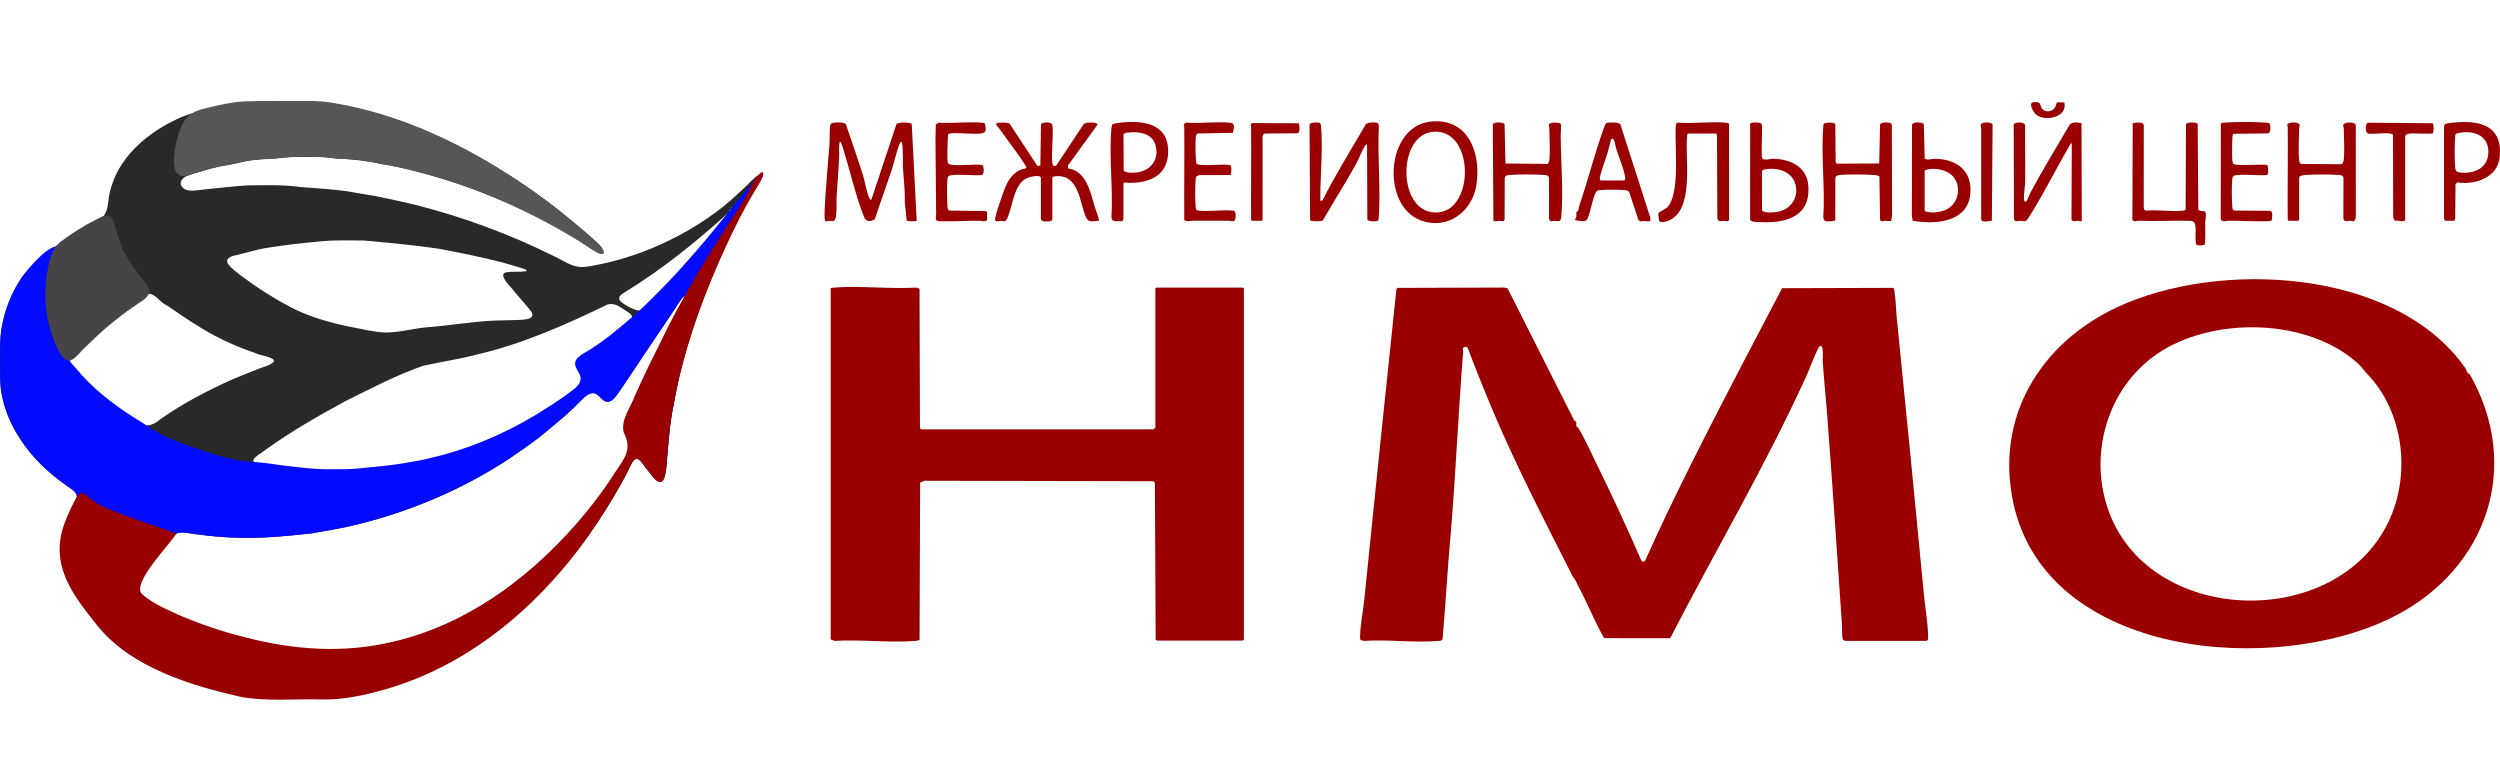 <svg width="102" height="32" viewBox="0 0 102 32" fill="none" xmlns="http://www.w3.org/2000/svg">
<path d="M75.289 26.148C75.275 26.145 75.196 26.11 75.19 26.1C75.138 25.902 75.167 25.698 75.153 25.498C74.953 22.599 74.761 19.701 74.539 16.805C74.486 16.109 74.408 15.415 74.367 14.718C74.36 14.608 74.417 14.115 74.282 14.114C74.222 14.123 74.197 14.182 74.174 14.229C74.003 14.569 73.864 14.978 73.704 15.331C72.047 18.976 70.006 22.431 68.171 25.985L68.125 26.038L65.472 26.037L65.422 25.989C65.044 25.326 64.759 24.585 64.396 23.92C64.337 23.812 64.351 23.838 64.303 23.718C64.285 23.673 64.189 23.562 64.156 23.497C63.032 21.274 61.883 19.063 60.913 16.767C60.553 15.913 60.212 15.071 59.888 14.206C59.847 14.142 59.801 14.132 59.737 14.167C59.631 14.227 59.704 14.267 59.697 14.348C59.506 16.761 59.401 19.181 59.204 21.593C59.066 23.089 58.988 24.585 58.856 26.083C58.826 26.143 58.761 26.144 58.702 26.149C57.733 26.236 56.635 26.081 55.652 26.149L55.518 26.112C55.478 26.071 55.492 25.95 55.494 25.89C55.513 25.433 55.618 24.904 55.665 24.441C56.095 20.228 56.526 16.014 56.973 11.8L57.017 11.746L61.38 11.732L61.509 11.764L64.231 17.159C64.37 17.225 64.291 17.289 64.316 17.389C64.32 17.406 64.372 17.422 64.396 17.461C64.661 17.9 64.919 18.476 65.149 18.944C65.778 20.227 66.382 21.527 66.952 22.839C67.012 22.939 67.047 22.951 67.129 22.856C68.328 20.186 69.678 17.569 71.021 14.982C71.58 13.906 72.148 12.833 72.709 11.758L77.244 11.745C77.269 11.761 77.284 11.838 77.29 11.871C77.351 12.224 77.354 12.639 77.391 12.998C77.771 16.754 78.138 20.511 78.497 24.269C78.537 24.694 78.609 25.122 78.644 25.547C78.652 25.652 78.687 26.031 78.656 26.098C78.65 26.11 78.611 26.148 78.607 26.148H75.289L75.289 26.148Z" fill="#9B0000"/>
<path d="M100.694 15.241C100.707 15.253 100.746 15.235 100.762 15.263C102.908 19.024 101.482 23.192 97.715 25.131C92.882 27.618 83.496 26.862 82.141 20.506C81.397 17.02 83.243 14.014 86.351 12.548C90.515 10.584 97.717 10.943 100.575 15.003C100.61 15.053 100.684 15.232 100.694 15.241V15.241ZM96.566 15.24C96.462 15.132 96.362 14.976 96.228 14.853C94.174 12.954 90.226 12.896 87.974 14.465C86.02 15.827 85.234 18.422 85.98 20.697C87.568 25.538 95.322 25.798 97.461 21.268C98.378 19.325 98.069 16.782 96.566 15.24H96.566Z" fill="#9B0000"/>
<path d="M33.893 11.758C33.938 11.747 33.979 11.736 34.026 11.733C35.109 11.648 36.302 11.8 37.396 11.733L37.517 11.783L37.535 17.463L37.579 17.517L47.064 17.517C47.079 17.503 47.139 17.45 47.139 17.443V11.771L47.175 11.734H50.714L50.751 11.771V26.087C50.751 26.091 50.713 26.13 50.702 26.136L47.211 26.137L47.151 26.099L47.12 19.696L47.059 19.634L37.713 19.615L37.542 19.69L37.518 26.1C37.469 26.138 37.406 26.144 37.346 26.149C36.29 26.235 35.119 26.082 34.051 26.149L33.893 26.087V11.758Z" fill="#9B0000"/>
<path d="M37.401 9.003C37.354 9.042 37.062 9.032 36.995 9.003L36.914 8.236C36.931 7.76 36.864 7.286 36.84 6.812C36.836 6.728 36.852 5.791 36.78 5.792C36.736 5.789 36.72 5.833 36.706 5.866C36.576 6.179 36.48 6.636 36.367 6.976C36.15 7.63 35.91 8.278 35.698 8.934C35.523 9.059 35.337 9.062 35.25 8.844C34.915 8.005 34.688 6.989 34.416 6.117C34.389 6.031 34.35 5.9 34.316 5.823C34.301 5.789 34.313 5.785 34.261 5.792C34.213 5.997 34.247 6.21 34.237 6.419C34.215 6.924 34.169 7.435 34.138 7.941C34.122 8.215 34.146 8.552 34.107 8.818C34.072 9.061 34.015 9.015 33.834 9.011C33.782 9.01 33.72 9.068 33.669 8.999C33.63 8.948 33.643 8.641 33.647 8.555C33.684 7.664 33.779 6.767 33.843 5.878C33.86 5.646 33.836 5.371 33.867 5.14C33.877 5.058 33.924 5.021 34.005 5.008C34.123 4.988 34.453 4.973 34.517 5.082C34.748 5.774 34.995 6.465 35.213 7.162C35.293 7.421 35.356 7.821 35.453 8.051C35.467 8.083 35.509 8.159 35.551 8.149L36.574 5.07C36.638 4.967 37.158 4.987 37.198 5.055L37.401 9.003V9.003Z" fill="#9B0000"/>
<path d="M42.469 7.252C42.428 7.105 41.973 7.226 41.863 7.285C41.41 7.526 41.332 8.23 41.184 8.67C41.162 8.735 41.1 8.927 41.066 8.969C40.985 9.067 40.909 9.009 40.832 9.011C40.755 9.013 40.69 9.048 40.604 9.006C40.595 8.964 40.599 8.92 40.607 8.879C40.662 8.62 40.834 8.138 40.928 7.873C41.075 7.461 41.239 7.098 41.665 6.915C41.734 6.885 41.831 6.907 41.877 6.832C41.885 6.794 41.639 6.446 41.594 6.383C41.323 5.994 41.031 5.618 40.759 5.228C40.714 5.163 40.613 5.127 40.661 5.028C40.688 4.991 41.125 4.985 41.19 5.044L42.321 6.762L42.446 6.763L42.473 5.071C42.501 4.987 42.917 4.941 42.937 5.115C42.992 5.583 42.881 6.169 42.935 6.639C42.941 6.692 42.956 6.769 43.023 6.776L43.097 6.75L44.213 5.067C44.283 4.974 44.798 4.967 44.777 5.088L43.58 6.742L43.572 6.836C43.58 6.907 43.721 6.894 43.785 6.92C44.377 7.166 44.506 7.917 44.673 8.463C44.698 8.545 44.869 8.968 44.828 9.009C44.517 9.02 44.403 9.115 44.276 8.787C44.074 8.264 43.999 7.278 43.289 7.194C43.23 7.187 42.935 7.17 42.935 7.253V8.972C42.907 9.003 42.859 9.023 42.818 9.029C42.799 9.031 42.596 9.036 42.581 9.034C42.549 9.03 42.469 8.961 42.469 8.947V7.253L42.469 7.252Z" fill="#9B0000"/>
<path d="M53.872 8.198L53.96 8.175C54.489 7.123 55.112 6.123 55.705 5.106C55.734 4.973 56.148 4.982 56.207 5.017C56.245 5.04 56.258 5.121 56.257 5.164C56.196 6.363 56.334 7.635 56.257 8.825C56.253 8.886 56.25 8.945 56.225 9.002C56.192 9.04 55.794 9.054 55.788 8.947L55.776 5.89C55.742 5.884 55.698 5.938 55.681 5.965C55.559 6.153 55.444 6.478 55.327 6.692C54.9 7.471 54.412 8.22 53.972 8.992C53.915 9.041 53.535 9.037 53.452 8.993L53.429 5.092C53.441 4.981 53.761 4.986 53.831 5.01C53.889 5.029 53.893 5.113 53.898 5.164C53.967 5.939 53.894 6.953 53.871 7.743C53.866 7.894 53.876 8.047 53.872 8.198L53.872 8.198Z" fill="#9B0000"/>
<path d="M82.601 8.222C82.621 8.235 82.665 8.223 82.686 8.197C82.722 8.153 82.795 7.948 82.833 7.877C83.335 6.936 83.894 6.026 84.433 5.106C84.525 4.949 84.774 4.999 84.925 5.028L84.937 8.998C84.888 9.063 84.832 9.006 84.775 9.008C84.689 9.011 84.559 9.072 84.517 8.947L84.529 5.84C84.468 5.861 84.422 5.963 84.39 6.02C83.831 6.991 83.333 8.003 82.724 8.947C82.604 9.084 82.564 9.007 82.439 9.007C82.339 9.006 82.255 9.076 82.17 8.959L82.158 5.091C82.182 4.964 82.634 4.947 82.626 5.139C82.61 5.892 82.643 6.648 82.626 7.401C82.621 7.619 82.572 7.896 82.575 8.111C82.575 8.129 82.596 8.219 82.601 8.222H82.601Z" fill="#9B0000"/>
<path d="M89.943 9.987C89.831 10.016 89.71 10.032 89.603 9.975C89.547 9.74 89.602 9.484 89.576 9.245C89.557 9.072 89.509 9.012 89.32 9.008C88.641 8.995 87.935 9.035 87.257 9.007C87.169 9.003 87.077 9.08 87.001 8.97L87.015 5.029C87.117 5 87.442 4.962 87.466 5.092L87.465 8.457C87.473 8.527 87.491 8.597 87.575 8.593C88.044 8.546 88.622 8.651 89.077 8.593C89.118 8.587 89.151 8.584 89.174 8.543L89.187 5.093C89.194 4.956 89.632 4.987 89.665 5.056L89.69 8.543C89.744 8.644 89.887 8.593 89.948 8.628C90.049 8.686 89.973 8.974 89.971 9.07C89.969 9.2 89.995 9.941 89.943 9.987V9.987Z" fill="#9B0000"/>
<path d="M58.339 4.964C59.91 4.775 60.446 6.26 60.234 7.569C60.06 8.644 59.051 9.391 57.977 8.996C56.339 8.394 56.539 5.18 58.339 4.964H58.339ZM58.437 5.381C56.962 5.544 57.019 8.833 58.7 8.664C60.187 8.515 60.142 5.192 58.437 5.381Z" fill="#9B0000"/>
<path d="M76.672 6.67L76.707 5.072C76.736 4.976 77.183 4.954 77.188 5.098L77.195 8.801L77.164 9.003C77.135 9.044 76.991 9.007 76.935 9.007C76.846 9.006 76.752 9.076 76.707 8.967L76.68 7.202C76.62 7.148 76.546 7.147 76.47 7.141C76.121 7.114 75.381 7.103 75.043 7.142C74.963 7.151 74.884 7.185 74.882 7.276L74.88 8.969C74.876 8.99 74.859 8.995 74.843 9.005C74.807 9.027 74.582 9.038 74.53 9.033C74.432 9.023 74.386 8.942 74.391 8.85C74.468 7.658 74.291 6.343 74.391 5.165C74.394 5.12 74.394 5.075 74.422 5.037C74.508 4.992 74.847 4.975 74.879 5.072L74.896 6.626L74.943 6.678L76.671 6.67L76.672 6.67Z" fill="#9B0000"/>
<path d="M61.422 6.67L63.137 6.688C63.187 6.651 63.204 6.601 63.211 6.541C63.255 6.169 63.214 5.606 63.212 5.213C63.211 5.173 63.186 5.121 63.191 5.094C63.215 4.97 63.576 4.994 63.671 5.036C63.709 5.069 63.676 5.445 63.676 5.535C63.684 6.569 63.787 7.801 63.703 8.825C63.683 9.071 63.603 9.018 63.419 9.013C63.331 9.011 63.242 9.074 63.201 8.93L63.2 7.239C63.169 7.156 63.108 7.148 63.028 7.141C62.666 7.108 61.938 7.109 61.575 7.141C61.499 7.148 61.41 7.163 61.393 7.253L61.388 8.968C61.332 9.07 61.252 9.006 61.184 9.008C61.101 9.011 61.025 9.049 60.931 9.003L60.906 5.072C60.935 4.971 61.357 4.971 61.387 5.072L61.423 6.67L61.422 6.67Z" fill="#9B0000"/>
<path d="M93.34 5.165C93.34 5.151 93.302 5.135 93.326 5.081C93.376 4.966 93.798 4.965 93.827 5.097C93.835 5.133 93.806 5.19 93.805 5.238C93.8 5.618 93.763 6.181 93.806 6.541C93.813 6.601 93.83 6.651 93.88 6.688L95.491 6.701C95.593 6.703 95.616 6.597 95.625 6.516C95.665 6.155 95.631 5.617 95.626 5.238C95.626 5.191 95.596 5.131 95.604 5.096C95.633 4.975 96.097 4.943 96.116 5.117L96.117 8.825C96.115 8.904 96.094 9.016 96 9.028C95.959 9.033 95.921 9.007 95.883 9.008C95.774 9.011 95.648 9.078 95.609 8.91L95.614 7.239C95.582 7.155 95.521 7.148 95.441 7.141C95.088 7.109 94.394 7.11 94.039 7.141C93.974 7.147 93.806 7.166 93.806 7.252V8.971L93.769 9.008H93.376L93.339 8.971C93.329 7.703 93.352 6.434 93.339 5.165H93.34Z" fill="#9B0000"/>
<path d="M68.875 5.448C68.84 5.47 68.841 5.497 68.837 5.533C68.73 6.441 69.171 8.627 68.027 9.021C67.943 9.05 67.74 9.104 67.695 9.009C67.68 8.978 67.652 8.744 67.663 8.708C67.684 8.635 67.935 8.543 68.015 8.469C68.285 8.217 68.355 7.536 68.372 7.181C68.405 6.502 68.347 5.797 68.37 5.116C68.37 5.047 68.411 5.005 68.481 5.005C69.1 5.049 69.79 4.951 70.4 5.005C70.454 5.01 70.507 5.011 70.546 5.055L70.547 8.985C70.469 9.06 70.392 9.011 70.322 9.011C70.206 9.012 70.107 9.078 70.068 8.897L70.054 5.498C70.049 5.486 70.01 5.448 70.005 5.448H68.875V5.448Z" fill="#9B0000"/>
<path d="M67.336 9.006C67.247 9.062 67.164 9.017 67.081 9.014C66.998 9.011 66.936 9.074 66.847 8.973L66.474 7.848C66.438 7.77 66.346 7.762 66.271 7.756C66.025 7.733 65.533 7.733 65.286 7.756C65.205 7.763 65.15 7.77 65.109 7.849C64.954 8.157 64.908 8.626 64.759 8.948C64.66 9.09 64.415 8.998 64.267 8.984C64.253 8.929 64.308 8.895 64.315 8.849C64.325 8.787 64.303 8.709 64.316 8.658C64.321 8.638 64.371 8.632 64.393 8.583C64.415 8.531 64.412 8.458 64.432 8.401C64.792 7.354 65.059 6.266 65.435 5.228C65.454 5.175 65.5 5.04 65.545 5.018C65.61 4.988 66.08 4.972 66.115 5.087L67.333 8.88L67.335 9.006L67.336 9.006ZM65.312 7.364H66.27C66.331 7.315 66.308 7.232 66.296 7.166C66.229 6.819 66.028 6.373 65.926 6.013C65.907 5.948 65.864 5.533 65.729 5.694C65.68 5.881 65.638 6.073 65.582 6.259C65.526 6.443 65.251 7.175 65.274 7.302C65.279 7.33 65.287 7.348 65.311 7.364L65.312 7.364Z" fill="#9B0000"/>
<path d="M78.527 6.473C78.658 6.553 78.825 6.474 78.951 6.477C79.844 6.495 80.474 6.966 80.388 7.915C80.284 9.074 78.934 9.176 78.035 9.003L78.004 8.801L78.011 5.096C78.023 4.957 78.463 4.974 78.492 5.072L78.527 6.473L78.527 6.473ZM78.527 8.61C78.78 8.717 79.139 8.667 79.387 8.56C79.973 8.308 80.075 7.428 79.536 7.073C79.264 6.893 78.83 6.829 78.527 6.952L78.526 8.61H78.527Z" fill="#9B0000"/>
<path d="M71.46 5.011C71.535 4.989 71.853 4.98 71.88 5.072C71.924 5.275 71.83 6.371 71.907 6.469C71.977 6.557 72.243 6.476 72.34 6.477C73.024 6.486 73.709 6.79 73.777 7.548C73.897 8.887 72.791 9.133 71.701 9.057C71.614 9.051 71.426 9.047 71.405 8.96L71.406 5.055C71.419 5.033 71.436 5.017 71.46 5.011ZM72.052 6.903C71.986 6.913 71.896 6.928 71.886 7.008L71.89 8.574C71.935 8.723 72.486 8.658 72.618 8.623C73.004 8.52 73.281 8.197 73.287 7.791C73.299 7.098 72.67 6.812 72.052 6.903Z" fill="#9B0000"/>
<path d="M92.597 5.036C92.643 5.138 92.667 5.405 92.536 5.442L91.128 5.459C91.113 5.47 91.105 5.486 91.097 5.502C91.064 5.573 91.066 6.41 91.078 6.541C91.092 6.696 91.137 6.713 91.287 6.725C91.672 6.757 92.098 6.697 92.489 6.728L92.525 6.764C92.517 6.862 92.605 7.115 92.468 7.142C92.085 7.166 91.665 7.109 91.287 7.141C91.16 7.151 91.094 7.163 91.078 7.301C91.048 7.561 91.054 8.166 91.078 8.432C91.084 8.498 91.086 8.576 91.165 8.591L92.629 8.602C92.754 8.643 92.694 8.878 92.69 8.985C92.675 9.006 92.592 9.023 92.562 9.024C92.039 9.044 91.451 9.006 90.918 9.007C90.807 9.007 90.684 9.077 90.606 8.954L90.61 5.046C90.634 5.008 90.705 5.008 90.746 5.005C91.194 4.967 92.021 4.967 92.469 5.005C92.514 5.008 92.559 5.008 92.597 5.036L92.597 5.036Z" fill="#9B0000"/>
<path d="M45.836 8.947C45.832 8.966 45.793 9.022 45.77 9.029C45.617 9.004 45.359 9.095 45.347 8.871C45.418 7.706 45.243 6.412 45.344 5.262C45.349 5.2 45.359 5.138 45.382 5.08C45.413 5.037 45.634 5.013 45.701 5.006C46.691 4.89 47.738 5.062 47.656 6.296C47.595 7.201 46.844 7.476 46.045 7.461C46.008 7.46 45.836 7.406 45.836 7.498V8.947ZM46.077 5.405C45.989 5.415 45.851 5.408 45.837 5.509L45.847 6.946C45.886 7.064 46.202 7.05 46.315 7.043C46.94 7.002 47.333 6.493 47.132 5.884C46.985 5.442 46.483 5.363 46.077 5.405V5.405Z" fill="#9B0000"/>
<path d="M40.178 5.036C40.233 5.263 40.277 5.423 40 5.449C39.614 5.484 39.147 5.401 38.769 5.446C38.719 5.452 38.701 5.453 38.678 5.503C38.67 5.67 38.62 6.584 38.682 6.665C38.71 6.702 38.798 6.72 38.844 6.725C39.228 6.767 39.679 6.691 40.07 6.728C40.143 6.753 40.178 7.12 40.049 7.143C39.674 7.166 39.263 7.111 38.892 7.141C38.784 7.15 38.675 7.154 38.659 7.276C38.626 7.52 38.636 8.177 38.659 8.432C38.664 8.498 38.667 8.577 38.746 8.591L40.223 8.613L40.271 8.639V8.985C40.174 9.065 40.08 9.007 39.976 9.007C39.438 9.007 38.885 9.039 38.353 9.028C38.111 9.023 38.195 8.877 38.194 8.727C38.191 7.729 38.17 6.73 38.168 5.731C38.167 5.513 38.179 5.297 38.181 5.08L38.303 5.005C38.868 5.043 39.491 4.958 40.05 5.005C40.095 5.008 40.14 5.008 40.178 5.036H40.178Z" fill="#9B0000"/>
<path d="M48.318 5.165C48.318 5.151 48.281 5.135 48.305 5.081C48.321 5.043 48.384 5.002 48.428 5.005C48.991 5.045 49.619 4.955 50.175 5.005C50.418 5.026 50.341 5.234 50.303 5.418L48.871 5.447C48.795 5.457 48.79 5.588 48.784 5.656C48.772 5.795 48.771 6.6 48.822 6.676C48.846 6.712 48.949 6.722 48.993 6.726C49.371 6.757 49.786 6.696 50.169 6.729C50.282 6.763 50.234 7.05 50.211 7.142H48.945C48.933 7.142 48.834 7.179 48.822 7.191C48.795 7.223 48.789 7.261 48.785 7.301C48.754 7.56 48.76 8.167 48.784 8.432C48.792 8.522 48.793 8.58 48.894 8.592C49.333 8.643 49.866 8.546 50.316 8.596C50.455 8.6 50.428 8.965 50.366 9.004C50.289 9.053 50.224 9.007 50.15 9.007C49.649 9.009 49.149 9.007 48.649 9.007C48.537 9.007 48.421 9.067 48.318 8.972C48.309 7.703 48.33 6.434 48.318 5.165H48.318Z" fill="#9B0000"/>
<path d="M99.766 9.009L99.716 8.936V5.152C99.737 5.063 99.761 5.056 99.846 5.037C99.979 5.007 100.216 4.988 100.356 4.982C101.38 4.935 102.107 5.266 101.987 6.415C101.9 7.245 100.989 7.556 100.262 7.441L100.184 7.511L100.173 8.924L100.134 9.009H99.766L99.766 9.009ZM100.202 5.454C100.174 5.492 100.174 5.537 100.171 5.582C100.144 5.904 100.142 6.516 100.171 6.837C100.188 7.028 100.282 7.031 100.455 7.044C100.968 7.083 101.47 6.852 101.52 6.292C101.592 5.493 100.857 5.268 100.202 5.454L100.202 5.454Z" fill="#9B0000"/>
<path d="M98.132 8.972C98.1 9.082 97.8 8.981 97.705 9.005L97.642 8.871L97.636 5.514C97.628 5.488 97.608 5.477 97.585 5.466C97.421 5.39 96.844 5.489 96.621 5.448C96.489 5.423 96.489 5.032 96.621 5.007L99.252 5.028C99.309 5.073 99.298 5.364 99.264 5.437C99.206 5.477 98.451 5.43 98.294 5.45C98.222 5.46 98.131 5.499 98.131 5.583V8.972L98.132 8.972Z" fill="#9B0000"/>
<path d="M51.046 5.166C51.045 5.115 50.989 5.08 51.095 5.02L52.977 5.029C53.027 5.068 53.053 5.426 52.939 5.438L51.598 5.448L51.55 5.474C51.546 5.498 51.513 5.544 51.513 5.559V8.973L51.476 9.01H51.082L51.045 8.973C51.036 7.704 51.058 6.435 51.045 5.167L51.046 5.166Z" fill="#9B0000"/>
<path d="M81.268 9.003C81.174 9.023 80.937 9.066 80.865 9.01L80.832 8.946C80.83 7.71 80.831 6.474 80.832 5.237C80.832 5.157 80.772 5.106 80.854 5.04C80.928 4.98 81.276 4.971 81.298 5.091L81.268 9.003Z" fill="#9B0000"/>
<path d="M82.937 4.176C82.994 4.159 83.151 4.163 83.2 4.197C83.256 4.236 83.258 4.36 83.312 4.429C83.454 4.608 83.741 4.564 83.85 4.376C83.882 4.321 83.894 4.19 83.943 4.174L84.223 4.181C84.383 4.804 83.362 4.996 83.031 4.636C82.957 4.555 82.766 4.226 82.936 4.176H82.937Z" fill="#9B0000"/>
<path d="M9.988 4.18C10.234 4.167 10.484 4.164 10.731 4.164C11.536 4.173 12.346 4.141 13.147 4.185C13.674 4.236 14.188 4.35 14.701 4.467C16.279 4.822 17.777 5.461 19.202 6.22C20.665 7.012 22.057 7.943 23.337 9.009C23.706 9.323 24.088 9.631 24.439 9.97C24.642 10.178 24.667 10.398 24.311 10.231C24.069 10.108 23.835 9.929 23.611 9.796C23.079 9.476 22.519 9.154 21.96 8.877C20.317 8.033 18.571 7.372 16.772 6.939C16.387 6.831 15.996 6.769 15.604 6.699C15.03 6.58 14.428 6.487 13.831 6.48C13.508 6.448 13.29 6.405 12.945 6.406C12.507 6.4 11.952 6.391 11.54 6.435C11.162 6.495 10.758 6.481 10.372 6.526C10.005 6.565 9.735 6.656 9.39 6.717C8.936 6.782 8.511 6.897 8.073 7.033C7.928 7.077 7.775 7.117 7.638 7.18C7.388 7.269 7.255 7.523 7.513 7.702C7.622 7.776 7.809 7.789 7.959 7.772C8.153 7.754 8.345 7.725 8.539 7.708C9.062 7.658 9.567 7.597 10.086 7.564C10.787 7.556 11.581 7.532 12.26 7.631C12.891 7.678 13.56 7.718 14.183 7.806C14.547 7.877 14.951 7.938 15.305 7.996C15.826 8.111 16.419 8.226 16.948 8.357C18.907 8.856 20.811 9.558 22.62 10.461C22.968 10.618 23.281 10.865 23.67 10.894C23.942 10.908 24.238 10.823 24.51 10.777C25.087 10.66 25.651 10.486 26.202 10.285C27.274 9.879 28.299 9.335 29.22 8.649C29.624 8.359 29.984 8.021 30.349 7.681C30.553 7.505 30.73 7.259 30.961 7.135C31.021 7.102 31.125 7.082 31.124 7.185C31.127 7.247 31.005 7.283 30.95 7.386C30.333 8.34 29.881 9.395 29.416 10.429C28.864 11.633 28.413 12.882 28.038 14.152C27.92 14.561 27.814 14.965 27.711 15.376C27.614 15.82 27.539 16.263 27.446 16.706C27.289 17.517 27.266 18.357 27.174 19.175C27.041 20.353 26.425 19.065 26.082 18.759C25.929 18.638 25.822 18.829 25.755 18.954C25.66 19.136 25.572 19.329 25.472 19.51C25.037 20.304 24.552 21.085 24.027 21.821C22.94 23.352 21.633 24.741 20.121 25.859C19.61 26.221 19.09 26.576 18.542 26.878C17.43 27.489 16.226 27.96 14.986 28.238C14.603 28.312 14.241 28.398 13.85 28.431C13.605 28.453 13.358 28.454 13.111 28.456C12.118 28.433 11.105 28.513 10.117 28.399C9.451 28.288 8.799 28.128 8.157 27.916C7.446 27.692 6.763 27.421 6.094 27.092C5.375 26.729 4.685 26.277 4.154 25.661C3.476 24.876 2.897 23.973 2.656 22.955C2.607 22.762 2.569 22.567 2.548 22.369C2.51 21.962 2.584 21.53 2.726 21.145C2.807 20.911 2.936 20.697 3.057 20.484C3.23 20.198 3.065 20.037 2.818 19.878C2.63 19.751 2.446 19.617 2.269 19.475C1.175 18.61 0.295 17.409 0.051 16.015C-0.017 15.561 0.004 15.1 0 14.635C0 14.239 -0.007 13.836 0.057 13.446C0.251 12.243 0.876 11.096 1.859 10.359C2.249 10.079 2.64 9.796 3.042 9.532C3.374 9.309 3.734 9.146 4.077 8.947C4.394 8.758 4.396 8.357 4.441 8.032C4.499 7.702 4.606 7.386 4.751 7.084C5.294 6.005 6.335 5.236 7.427 4.767C7.817 4.61 8.236 4.505 8.644 4.401C9.092 4.3 9.519 4.208 9.983 4.18H9.988L9.988 4.18ZM29.844 8.472C29.832 8.495 29.868 8.528 29.885 8.501C29.906 8.475 29.868 8.449 29.847 8.469L29.844 8.472ZM29.798 8.546C29.771 8.544 29.715 8.619 29.766 8.62C29.793 8.623 29.848 8.56 29.802 8.547H29.798V8.546ZM29.725 8.673C28.401 9.872 26.992 11.01 25.458 11.944C25.342 12.011 25.189 12.137 25.294 12.266C25.467 12.449 25.879 12.666 26.128 12.679C26.522 12.588 26.633 12.137 26.94 11.882C27.229 11.597 27.505 11.316 27.776 11.006C28.302 10.421 28.818 9.833 29.315 9.223C29.423 9.064 29.704 8.839 29.726 8.673H29.725ZM13.017 9.854C12.334 9.915 11.64 9.995 10.963 10.102C10.511 10.165 10.086 10.309 9.648 10.408C8.831 10.569 9.539 10.997 9.867 11.272C10.509 11.754 11.18 12.177 11.889 12.55C12.649 12.94 13.482 13.171 14.32 13.34C14.781 13.423 15.232 13.548 15.703 13.565C16.3 13.573 16.882 13.392 17.474 13.348C18.408 13.277 19.321 13.107 20.259 13.077C20.524 13.07 20.79 13.066 21.055 13.058C21.281 13.039 21.91 13.071 21.67 12.704C21.409 12.377 21.123 12.069 20.857 11.739C20.092 10.903 20.82 11.14 21.436 11.072C21.633 11.019 21.197 10.916 21.134 10.893C20.897 10.825 20.669 10.752 20.439 10.692C19.607 10.483 18.769 10.311 17.925 10.152C17.317 10.062 16.711 9.996 16.101 9.929C15.668 9.899 15.243 9.837 14.807 9.812C14.214 9.809 13.609 9.79 13.022 9.853L13.017 9.854V9.854ZM28.227 11.515C28.135 11.576 28.012 11.758 27.97 11.872C27.959 11.903 27.92 12.004 27.97 11.975C28.073 11.893 28.158 11.757 28.214 11.628C28.222 11.606 28.267 11.507 28.229 11.515L28.227 11.515V11.515ZM6.04 11.987C5.707 12.032 5.443 12.315 5.16 12.482C4.64 12.862 4.139 13.267 3.677 13.714C2.958 14.456 2.427 14.579 3.356 15.5C3.842 16.018 4.393 16.445 4.966 16.854C5.532 17.208 5.928 17.644 6.546 17.1C7.468 16.453 8.481 15.929 9.506 15.468C9.833 15.335 10.158 15.199 10.489 15.073C10.694 14.975 11.038 14.923 11.176 14.747C11.205 14.56 10.581 14.502 10.439 14.414C9.855 14.219 9.291 13.975 8.747 13.69C8.079 13.333 7.448 12.9 6.826 12.471C6.517 12.35 6.371 11.983 6.044 11.986H6.04V11.987ZM27.927 12.064C27.759 12.206 27.622 12.489 27.487 12.672C27.332 12.908 27.169 13.142 27.012 13.38C26.507 14.138 25.994 14.885 25.495 15.644C25.398 15.791 25.301 15.931 25.201 16.07C25.086 16.22 24.941 16.443 24.727 16.384C24.576 16.339 24.472 16.167 24.339 16.085C24.105 15.943 23.877 16.171 23.717 16.328C23.481 16.57 23.285 16.758 23.052 16.965C22.701 17.262 22.348 17.566 21.989 17.853C21.597 18.148 21.179 18.444 20.772 18.717C18.8 20.012 16.594 20.933 14.297 21.464C13.777 21.581 13.248 21.666 12.723 21.76C12.143 21.822 11.569 21.884 10.991 21.916C10.134 21.968 9.288 21.948 8.439 21.85C8.288 21.835 8.139 21.814 7.988 21.796C7.771 21.772 7.569 21.714 7.384 21.728C7.083 21.739 6.896 22.005 6.733 22.227C6.516 22.517 6.292 22.796 6.092 23.097C5.437 24.105 5.315 24.136 6.463 24.753C7.655 25.402 8.967 25.795 10.278 26.129C10.639 26.219 11.013 26.27 11.378 26.335C11.916 26.426 12.453 26.505 13.001 26.518C13.611 26.521 14.239 26.541 14.841 26.439C15.555 26.324 16.282 26.194 16.964 25.962C18.074 25.622 19.096 25.06 20.072 24.443C21.023 23.818 21.908 23.089 22.703 22.276C23.228 21.744 23.755 21.186 24.205 20.592C24.549 20.151 24.868 19.697 25.173 19.229C25.278 19.071 25.381 18.911 25.481 18.75C25.614 18.547 25.725 18.312 25.67 18.067C25.642 17.913 25.542 17.762 25.503 17.608C25.451 17.417 25.488 17.219 25.563 17.038C25.797 16.479 26.051 15.925 26.309 15.377C26.673 14.605 27.054 13.841 27.445 13.082C27.578 12.831 27.705 12.582 27.839 12.334C27.867 12.281 27.89 12.23 27.907 12.189C27.943 12.102 27.954 12.054 27.929 12.064H27.928L27.927 12.064ZM24.782 12.428C23.082 13.245 21.349 14.023 19.502 14.454C18.768 14.654 18.008 14.756 17.265 14.924C16.166 15.307 15.134 15.849 14.094 16.366C13.004 16.958 11.928 17.572 10.916 18.294C10.372 18.679 9.925 18.898 10.955 18.977C13.062 19.329 15.219 19.216 17.305 18.785C19.342 18.353 21.255 17.464 22.971 16.295C23.265 16.018 24.034 15.776 23.752 15.272C23.671 15.126 23.513 14.961 23.55 14.782C23.698 14.437 24.17 14.348 24.445 14.11C24.861 13.846 25.247 13.527 25.63 13.216C25.816 13.087 25.886 12.885 25.617 12.73C25.331 12.561 25.116 12.333 24.785 12.427L24.782 12.428H24.782Z" fill="#2A2929"/>
<path d="M31.093 7.046C31.095 7.046 31.098 7.046 31.1 7.046C31.138 7.048 31.14 7.107 31.108 7.2C31.103 7.213 31.098 7.228 31.091 7.243C30.977 7.492 30.793 7.726 30.654 7.965C30.23 8.676 29.855 9.401 29.508 10.147C29.143 10.953 28.797 11.765 28.521 12.609C28.284 13.285 28.062 13.962 27.885 14.659C27.819 14.932 27.736 15.198 27.681 15.475C27.586 15.937 27.501 16.409 27.408 16.872C27.325 17.343 27.303 17.835 27.248 18.311C27.223 18.589 27.21 18.857 27.177 19.129C27.151 19.319 27.177 19.048 27.054 19.186C26.854 19.371 26.465 19.217 26.338 19.079C26.241 18.969 26.119 18.706 25.963 18.717C25.808 18.761 25.87 18.348 25.79 18.486C25.695 18.683 25.335 19.43 25.227 19.622C24.533 20.864 23.78 21.62 22.867 22.713C22.267 23.412 21.578 24.197 20.882 24.806C20.175 25.431 19.249 26.037 18.443 26.522C17.23 27.215 16.189 27.381 14.819 27.66C14.497 27.725 13.957 27.819 13.624 27.848C13.367 27.869 13.33 28.242 13.071 28.243C12.239 28.237 11.483 28.345 10.652 28.322C10.53 28.316 10.336 28.199 10.217 28.183C9.52 28.077 8.853 27.791 8.183 27.571C7.487 27.35 6.804 27.516 6.149 27.193C5.348 26.796 4.592 26.279 4.028 25.572C3.826 25.332 3.654 25.083 3.48 24.82C3.271 24.508 3.08 24.178 2.94 23.831C2.833 23.582 2.745 23.344 2.682 23.075C2.61 22.793 2.543 22.488 2.543 22.192C2.541 21.859 2.613 21.51 2.72 21.201C2.804 20.924 2.98 20.671 3.106 20.419C3.25 20.136 2.947 19.977 2.748 19.839C2.174 19.437 1.641 18.972 1.203 18.425C0.561 17.628 0.096 16.675 0.02 15.646C-0.003 15.206 0.01 14.755 0.007 14.312C0.006 13.953 0.018 13.591 0.091 13.241C0.214 12.61 0.45 11.998 0.794 11.455C0.881 11.277 1.8 10.118 2.28 10.057C2.385 10.044 2.05 10.605 2.026 10.733C1.791 11.797 1.845 12.944 2.311 13.942C2.497 14.37 2.803 14.699 3.108 15.037C3.766 15.84 4.589 16.476 5.461 17.031C5.749 17.199 5.986 17.371 6.268 17.547C6.511 17.7 6.797 17.834 7.069 17.946C7.685 18.191 8.313 18.411 8.948 18.595C9.392 18.726 9.851 18.824 10.306 18.845C10.718 18.87 11.114 18.926 11.518 18.987C12.152 19.06 12.766 19.148 13.411 19.145C13.636 19.144 13.862 19.147 14.087 19.144C14.525 19.134 14.896 19.084 15.307 19.045C15.799 18.997 16.281 18.941 16.762 18.848C17.211 18.787 17.647 18.663 18.082 18.559C19.594 18.142 21.027 17.482 22.341 16.625C22.694 16.402 23.041 16.167 23.371 15.912C23.576 15.761 23.789 15.531 23.64 15.263C23.601 15.178 23.546 15.095 23.509 15.01C23.319 14.627 23.782 14.443 24.04 14.283C24.295 14.126 24.555 13.941 24.799 13.753C25.257 13.39 25.711 13.023 26.141 12.623C27.2 11.627 28.159 10.557 29.081 9.438C29.377 9.079 29.669 8.718 29.954 8.346C30.148 8.097 30.365 7.868 30.571 7.611C30.674 7.484 30.767 7.347 30.87 7.227C30.964 7.119 31.047 7.051 31.091 7.046H31.093L31.093 7.046ZM28.306 11.614C28.214 11.675 28.172 11.751 28.13 11.865C28.118 11.896 27.92 12.004 27.97 11.975C28.073 11.894 28.159 11.758 28.215 11.628C28.222 11.607 28.37 11.546 28.331 11.554L28.306 11.615V11.614ZM27.927 12.065C27.759 12.206 27.623 12.489 27.487 12.672C27.332 12.909 27.169 13.142 27.012 13.38C26.507 14.138 25.994 14.885 25.495 15.644C25.398 15.791 25.301 15.931 25.202 16.07C25.086 16.22 24.941 16.443 24.727 16.384C24.576 16.339 24.472 16.167 24.339 16.085C24.105 15.943 23.877 16.172 23.717 16.328C23.481 16.571 23.285 16.758 23.052 16.965C22.701 17.262 22.348 17.567 21.989 17.853C21.597 18.148 21.179 18.444 20.772 18.717C18.8 20.012 16.594 20.933 14.297 21.465C13.777 21.581 13.248 21.666 12.723 21.76C12.143 21.823 11.569 21.884 10.991 21.917C10.134 21.968 9.288 21.949 8.439 21.851C8.288 21.835 8.139 21.814 7.988 21.796C7.771 21.773 7.569 21.714 7.384 21.728C7.083 21.74 6.896 22.005 6.733 22.228C6.516 22.517 6.292 22.796 6.092 23.097C5.437 24.106 5.315 24.136 6.463 24.753C7.655 25.403 8.967 25.796 10.278 26.129C10.639 26.22 11.013 26.271 11.378 26.336C11.916 26.426 12.453 26.505 13.001 26.518C13.611 26.521 14.239 26.541 14.841 26.439C15.555 26.325 16.282 26.194 16.964 25.962C18.074 25.622 19.096 25.06 20.072 24.443C21.023 23.818 21.908 23.089 22.703 22.276C23.228 21.744 23.755 21.186 24.205 20.592C24.549 20.152 24.868 19.697 25.173 19.229C25.278 19.071 25.381 18.911 25.481 18.75C25.614 18.548 25.725 18.312 25.67 18.067C25.642 17.914 25.542 17.762 25.503 17.608C25.451 17.417 25.488 17.219 25.563 17.038C25.797 16.479 26.051 15.925 26.309 15.377C26.673 14.605 27.054 13.841 27.445 13.082C27.578 12.832 27.705 12.582 27.839 12.334C27.867 12.281 27.89 12.231 27.907 12.189C27.943 12.103 27.954 12.054 27.929 12.064H27.928L27.927 12.065Z" fill="#020BFD"/>
<path d="M31.068 7.034C31.346 6.981 30.776 7.796 30.745 7.876C30.331 8.564 29.977 9.281 29.639 10.006C28.423 12.645 27.461 15.481 27.235 18.389C27.179 18.824 27.239 20.287 26.572 19.378C26.171 18.924 25.996 18.254 25.626 19.192C25.267 19.912 24.846 20.601 24.408 21.275C22.354 24.408 19.371 27.08 15.719 28.125C14.874 28.368 14.006 28.556 13.118 28.538C12.045 28.506 10.945 28.624 9.882 28.444C7.766 27.969 5.41 27.258 3.978 25.53C3.033 24.341 1.91 23.023 2.7 21.184C3.414 19.521 3.234 20.181 4.178 20.661C4.761 20.914 5.539 21.193 6.138 21.396C6.685 21.581 6.339 21.465 7.193 21.774C6.923 22.223 5.401 23.754 5.775 24.22C6.222 24.639 6.846 24.875 7.396 25.136C8.229 25.482 9.083 25.774 9.959 25.99C11.934 26.517 14.043 26.669 16.043 26.18C19.204 25.451 21.905 23.357 23.931 20.88C24.361 20.351 24.769 19.797 25.129 19.222C25.503 18.671 25.797 18.306 25.446 17.637C25.325 17.118 25.72 16.646 25.889 16.178C26.196 15.496 26.514 14.818 26.857 14.153C27.828 12.097 29.029 10.164 30.285 8.273C30.553 7.888 30.69 7.311 31.067 7.034L31.069 7.033L31.068 7.034Z" fill="#990000"/>
<path d="M9.964 4.136C10.836 4.104 11.714 4.128 12.585 4.121C12.943 4.12 13.303 4.142 13.652 4.21C16.15 4.63 18.482 5.69 20.612 7.035C21.891 7.836 23.081 8.772 24.204 9.776C24.348 9.91 24.516 10.028 24.613 10.2C24.727 10.424 24.491 10.383 24.368 10.313C24.018 10.115 23.701 9.868 23.35 9.673C20.72 8.095 17.803 7.005 14.768 6.545C14.461 6.496 14.091 6.486 13.759 6.475C13.489 6.451 13.355 6.397 13.06 6.403C12.422 6.389 11.763 6.381 11.138 6.476C10.626 6.479 10.13 6.526 9.648 6.658C9.349 6.736 9.013 6.758 8.715 6.843C8.343 6.94 7.984 7.062 7.611 7.167C6.77 7.375 7.175 5.734 7.33 5.329C7.533 4.757 7.833 4.529 8.418 4.413C8.929 4.284 9.426 4.17 9.959 4.136H9.964L9.964 4.136Z" fill="#565656"/>
<path d="M4.478 8.819C4.59 8.888 4.651 9.066 4.689 9.204C4.744 9.409 4.798 9.617 4.869 9.817C5.063 10.374 5.385 10.879 5.765 11.329C5.904 11.506 6.14 11.723 6.082 11.958C6.01 12.191 5.688 12.334 5.5 12.48C5.128 12.723 4.779 13.007 4.432 13.286C4.111 13.549 3.826 13.838 3.526 14.122C3.13 14.471 2.824 15.113 2.411 14.351C1.882 13.332 1.73 12.134 1.945 11.01C2.021 10.586 2.119 10.124 2.482 9.856C2.923 9.525 3.397 9.221 3.889 8.975C4.065 8.899 4.281 8.719 4.476 8.818L4.478 8.82V8.819Z" fill="#474447"/>
</svg>
